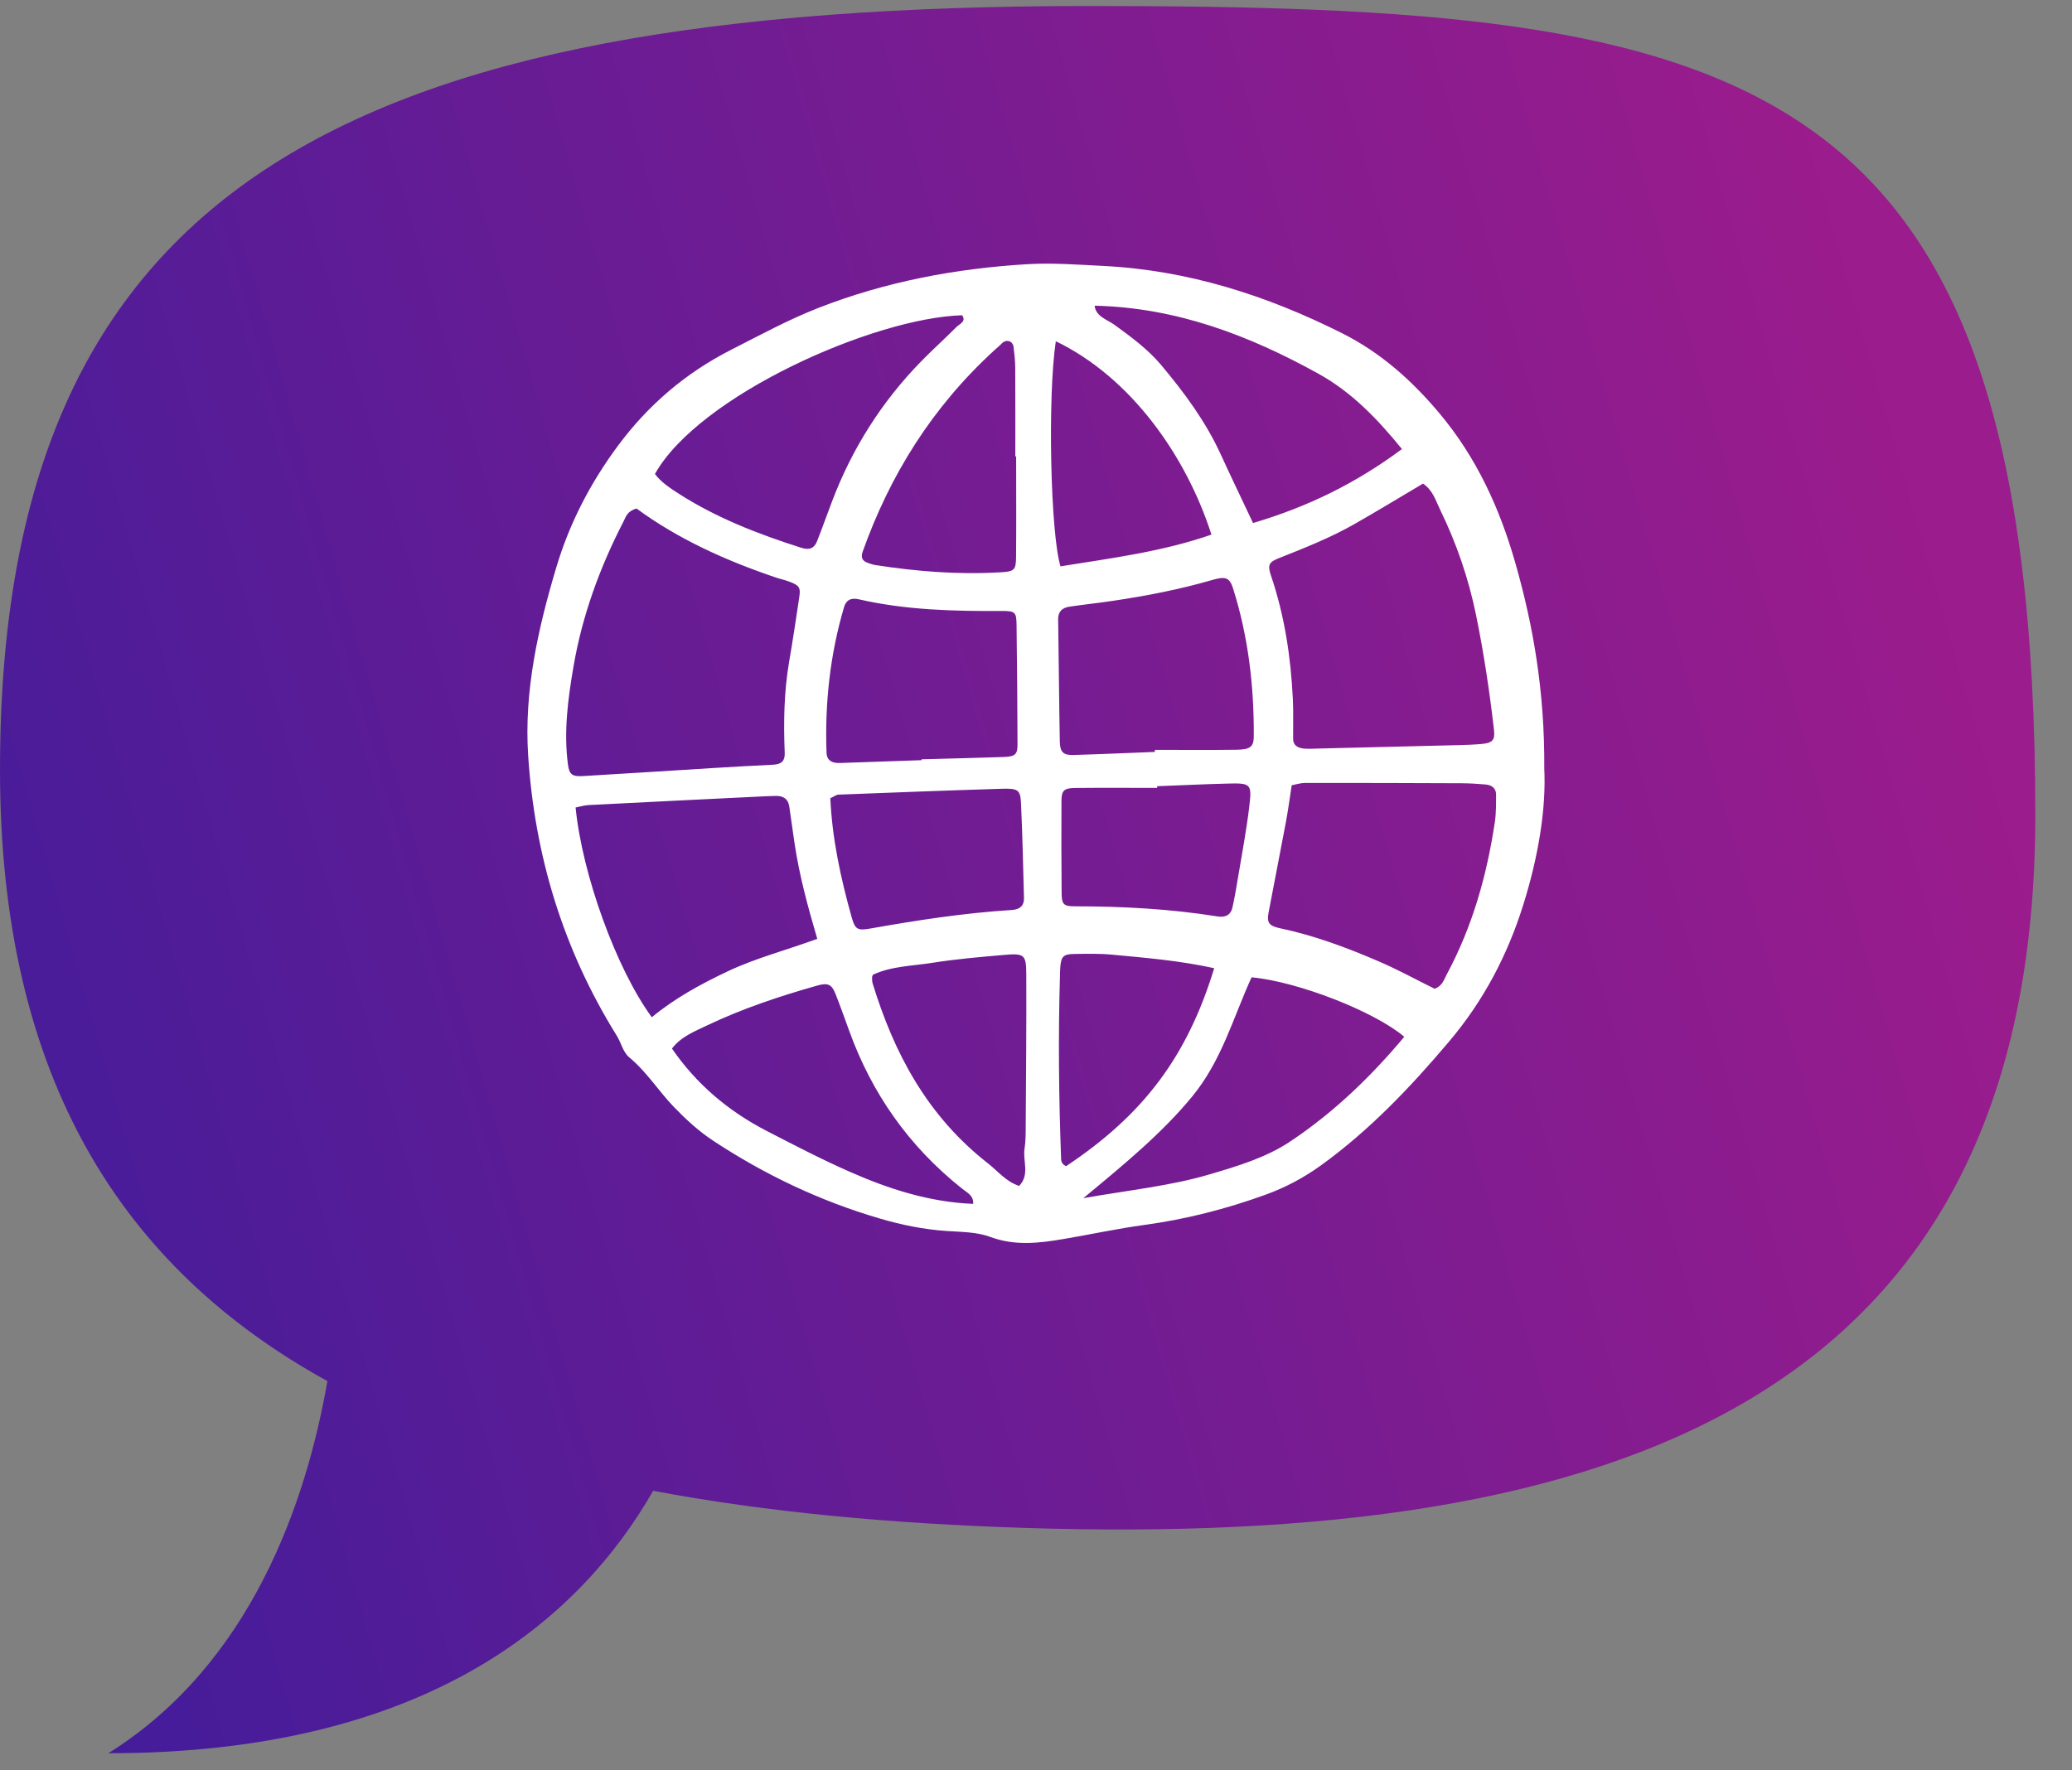 <svg width="55" height="47" viewBox="0 0 55 47" fill="none" xmlns="http://www.w3.org/2000/svg">
<rect x="0" y="0" width="55" height="47" fill="#808080" stroke="none"/>
<path d="M28.914 0.159C46.416 0.159 54.026 1.689 54.026 21.638C54.026 37.239 42.803 41.064 27.202 40.565C23.681 40.452 20.365 40.151 17.338 39.579C15.383 42.994 11.323 46.547 2.876 46.547C6.666 44.176 8.129 39.882 8.691 36.667C3.278 33.686 2.67029e-05 28.66 2.67029e-05 20.44C2.67029e-05 4.976 9.131 0.159 28.914 0.159Z" fill="url(#paint0_linear_1404_616)"/>
<path d="M40.991 20.38C41.048 21.485 40.828 22.767 40.432 24.029C40.019 25.348 39.385 26.567 38.456 27.663C37.446 28.855 36.374 29.991 35.069 30.936C34.618 31.262 34.13 31.524 33.592 31.719C32.551 32.096 31.483 32.371 30.37 32.522C29.654 32.619 28.948 32.774 28.236 32.894C27.581 33.005 26.941 33.084 26.28 32.837C25.928 32.706 25.509 32.708 25.118 32.681C24.51 32.639 23.924 32.519 23.348 32.349C21.755 31.882 20.294 31.182 18.944 30.294C18.552 30.037 18.215 29.727 17.896 29.397C17.481 28.968 17.174 28.463 16.701 28.07C16.537 27.933 16.49 27.687 16.373 27.499C14.932 25.182 14.189 22.682 14.019 20.047C13.91 18.351 14.278 16.7 14.766 15.066C15.114 13.899 15.667 12.825 16.411 11.824C17.196 10.768 18.183 9.908 19.42 9.28C20.182 8.893 20.927 8.486 21.736 8.17C23.506 7.481 25.353 7.129 27.269 7.014C27.936 6.975 28.598 7.026 29.263 7.059C31.547 7.171 33.631 7.85 35.608 8.838C36.658 9.363 37.483 10.11 38.202 10.964C39.203 12.155 39.812 13.51 40.221 14.937C40.712 16.651 41.003 18.394 40.992 20.38H40.991ZM16.895 13.5C16.64 13.577 16.613 13.726 16.553 13.841C15.916 15.074 15.451 16.359 15.222 17.702C15.076 18.557 14.961 19.421 15.075 20.29C15.11 20.558 15.182 20.622 15.476 20.604C16.62 20.538 17.762 20.462 18.906 20.392C19.447 20.359 19.989 20.328 20.531 20.302C20.765 20.291 20.838 20.178 20.83 19.986C20.797 19.174 20.81 18.363 20.949 17.557C21.046 16.996 21.129 16.433 21.214 15.87C21.256 15.597 21.222 15.543 20.946 15.44C20.836 15.398 20.717 15.374 20.604 15.336C19.272 14.885 18.011 14.319 16.895 13.5V13.5ZM37.773 12.839C37.169 13.197 36.57 13.562 35.959 13.91C35.321 14.275 34.629 14.548 33.939 14.822C33.684 14.923 33.642 15.002 33.736 15.277C34.1 16.348 34.264 17.447 34.318 18.561C34.335 18.913 34.322 19.266 34.325 19.618C34.326 19.784 34.444 19.858 34.607 19.874C34.727 19.886 34.849 19.877 34.97 19.874C36.209 19.845 37.447 19.814 38.686 19.783C38.898 19.778 39.109 19.771 39.32 19.753C39.612 19.727 39.689 19.654 39.658 19.384C39.54 18.36 39.388 17.34 39.18 16.325C38.982 15.359 38.665 14.43 38.228 13.534C38.11 13.293 38.04 13.02 37.773 12.839L37.773 12.839ZM15.279 21.439C15.453 23.212 16.359 25.722 17.302 27.007C17.906 26.506 18.596 26.129 19.316 25.788C20.062 25.435 20.873 25.227 21.694 24.925C21.441 24.066 21.215 23.23 21.089 22.377C21.042 22.055 20.999 21.733 20.951 21.412C20.924 21.223 20.805 21.126 20.589 21.131C20.499 21.134 20.408 21.136 20.318 21.14C18.753 21.217 17.187 21.293 15.622 21.374C15.506 21.38 15.391 21.417 15.279 21.439ZM38.081 26.251C38.286 26.179 38.329 26.009 38.403 25.87C39.091 24.588 39.47 23.227 39.68 21.823C39.716 21.582 39.711 21.336 39.712 21.093C39.713 20.938 39.609 20.843 39.438 20.828C39.228 20.81 39.017 20.796 38.806 20.795C37.416 20.789 36.027 20.785 34.637 20.787C34.523 20.787 34.408 20.826 34.288 20.848C34.234 21.192 34.192 21.513 34.132 21.833C33.983 22.634 33.822 23.433 33.672 24.235C33.625 24.491 33.682 24.581 33.967 24.642C34.883 24.834 35.746 25.158 36.589 25.52C37.103 25.74 37.59 26.009 38.081 26.251ZM17.385 12.582C17.545 12.802 17.79 12.961 18.033 13.117C19.024 13.751 20.129 14.181 21.269 14.543C21.488 14.612 21.615 14.557 21.69 14.365C21.831 14.008 21.958 13.646 22.095 13.288C22.619 11.914 23.397 10.67 24.467 9.578C24.766 9.273 25.087 8.986 25.388 8.682C25.471 8.598 25.657 8.538 25.54 8.37C23.19 8.437 18.55 10.503 17.386 12.582H17.385ZM30.655 19.963C30.655 19.945 30.655 19.926 30.655 19.908C31.377 19.908 32.1 19.915 32.823 19.905C33.188 19.9 33.279 19.829 33.281 19.545C33.288 18.215 33.136 16.901 32.729 15.617C32.641 15.341 32.535 15.293 32.185 15.396C31.324 15.647 30.443 15.817 29.552 15.95C29.166 16.008 28.777 16.049 28.391 16.106C28.188 16.136 28.085 16.244 28.088 16.441C28.105 17.522 28.112 18.604 28.132 19.685C28.137 19.966 28.223 20.052 28.488 20.044C29.21 20.024 29.933 19.991 30.655 19.963H30.655ZM28.758 31.81C29.993 31.593 31.077 31.484 32.114 31.177C32.86 30.956 33.606 30.734 34.249 30.305C35.423 29.522 36.402 28.569 37.276 27.526C36.487 26.855 34.449 26.059 33.222 25.947C32.737 27.008 32.431 28.157 31.647 29.11C30.854 30.075 29.877 30.883 28.758 31.809V31.81ZM24.462 20.182C24.462 20.174 24.461 20.167 24.461 20.159C25.184 20.139 25.908 20.123 26.631 20.098C26.945 20.087 27.01 20.032 27.009 19.767C27.006 18.711 26.998 17.655 26.984 16.6C26.98 16.247 26.951 16.219 26.573 16.221C25.304 16.228 24.04 16.196 22.801 15.912C22.592 15.863 22.46 15.927 22.403 16.124C22.031 17.39 21.893 18.677 21.94 19.983C21.948 20.19 22.084 20.264 22.291 20.257C23.015 20.234 23.738 20.207 24.461 20.182L24.462 20.182ZM37.214 11.922C36.546 11.101 35.87 10.404 34.985 9.915C33.167 8.912 31.243 8.166 29.057 8.116C29.086 8.404 29.387 8.482 29.586 8.626C30.034 8.951 30.475 9.277 30.824 9.693C31.444 10.431 32.007 11.198 32.401 12.058C32.675 12.657 32.962 13.251 33.261 13.886C34.715 13.456 35.995 12.829 37.214 11.922V11.922ZM25.832 31.962C25.85 31.742 25.669 31.662 25.54 31.559C24.104 30.418 23.137 29.008 22.546 27.379C22.425 27.046 22.306 26.711 22.175 26.38C22.078 26.135 21.974 26.086 21.697 26.165C20.691 26.449 19.704 26.779 18.771 27.223C18.432 27.384 18.068 27.53 17.837 27.839C18.476 28.768 19.316 29.491 20.353 30.026C21.084 30.403 21.814 30.784 22.571 31.116C23.598 31.568 24.668 31.914 25.832 31.962L25.832 31.962ZM22.041 21.191C22.087 22.253 22.314 23.309 22.608 24.356C22.698 24.675 22.761 24.713 23.107 24.651C24.349 24.43 25.596 24.239 26.861 24.159C27.084 24.145 27.185 24.034 27.181 23.846C27.159 23.008 27.141 22.169 27.102 21.33C27.086 20.972 27.029 20.928 26.591 20.941C25.144 20.985 23.698 21.042 22.252 21.097C22.198 21.1 22.146 21.143 22.041 21.192L22.041 21.191ZM26.974 12.119C26.966 12.119 26.959 12.119 26.951 12.119C26.951 11.334 26.954 10.549 26.949 9.764C26.948 9.575 26.926 9.385 26.903 9.197C26.897 9.151 26.858 9.089 26.815 9.069C26.732 9.031 26.65 9.057 26.585 9.125C26.526 9.187 26.457 9.241 26.395 9.299C24.735 10.818 23.62 12.624 22.902 14.639C22.846 14.799 22.879 14.894 23.052 14.95C23.108 14.968 23.165 14.991 23.224 15C24.327 15.172 25.436 15.26 26.556 15.194C26.92 15.173 26.967 15.137 26.971 14.799C26.979 13.906 26.973 13.012 26.973 12.118L26.974 12.119ZM28.026 9.06C27.805 10.52 27.883 14.164 28.15 15.036C29.501 14.819 30.864 14.645 32.157 14.193C31.481 12.088 30.01 10.016 28.026 9.06ZM23.172 25.878C23.164 25.902 23.148 25.926 23.149 25.949C23.149 26.003 23.148 26.059 23.164 26.11C23.726 27.938 24.593 29.61 26.225 30.887C26.492 31.095 26.701 31.371 27.054 31.485C27.341 31.184 27.146 30.826 27.196 30.497C27.229 30.284 27.226 30.066 27.227 29.849C27.235 28.524 27.248 27.2 27.242 25.874C27.24 25.337 27.194 25.305 26.629 25.354C26 25.409 25.369 25.464 24.747 25.562C24.219 25.647 23.665 25.648 23.172 25.878V25.878ZM32.23 25.705C31.308 25.502 30.409 25.429 29.514 25.345C29.186 25.314 28.852 25.323 28.521 25.327C28.228 25.331 28.171 25.389 28.145 25.669C28.138 25.75 28.138 25.831 28.136 25.913C28.088 27.534 28.106 29.155 28.167 30.776C28.17 30.863 28.215 30.922 28.299 30.961C30.348 29.598 31.512 28.057 32.23 25.706L32.23 25.705ZM30.716 20.874C30.716 20.888 30.716 20.903 30.716 20.918C29.99 20.918 29.265 20.913 28.539 20.92C28.242 20.924 28.177 20.988 28.176 21.263C28.172 22.077 28.173 22.891 28.18 23.705C28.182 24.009 28.232 24.062 28.527 24.062C29.799 24.062 31.065 24.13 32.319 24.331C32.534 24.366 32.673 24.285 32.714 24.096C32.773 23.83 32.819 23.562 32.863 23.294C32.966 22.677 33.083 22.061 33.158 21.441C33.236 20.793 33.218 20.786 32.529 20.805C31.924 20.821 31.32 20.85 30.716 20.873V20.874Z" fill="white"/>
<defs>
<linearGradient id="paint0_linear_1404_616" x1="-18.785" y1="-15.914" x2="38.022" y2="-32.188" gradientUnits="userSpaceOnUse">
<stop offset="0" stop-color="#3E1C9B"/>
<stop offset="1" stop-color="#9B1C8C"/>
</linearGradient>
</defs>
</svg>
